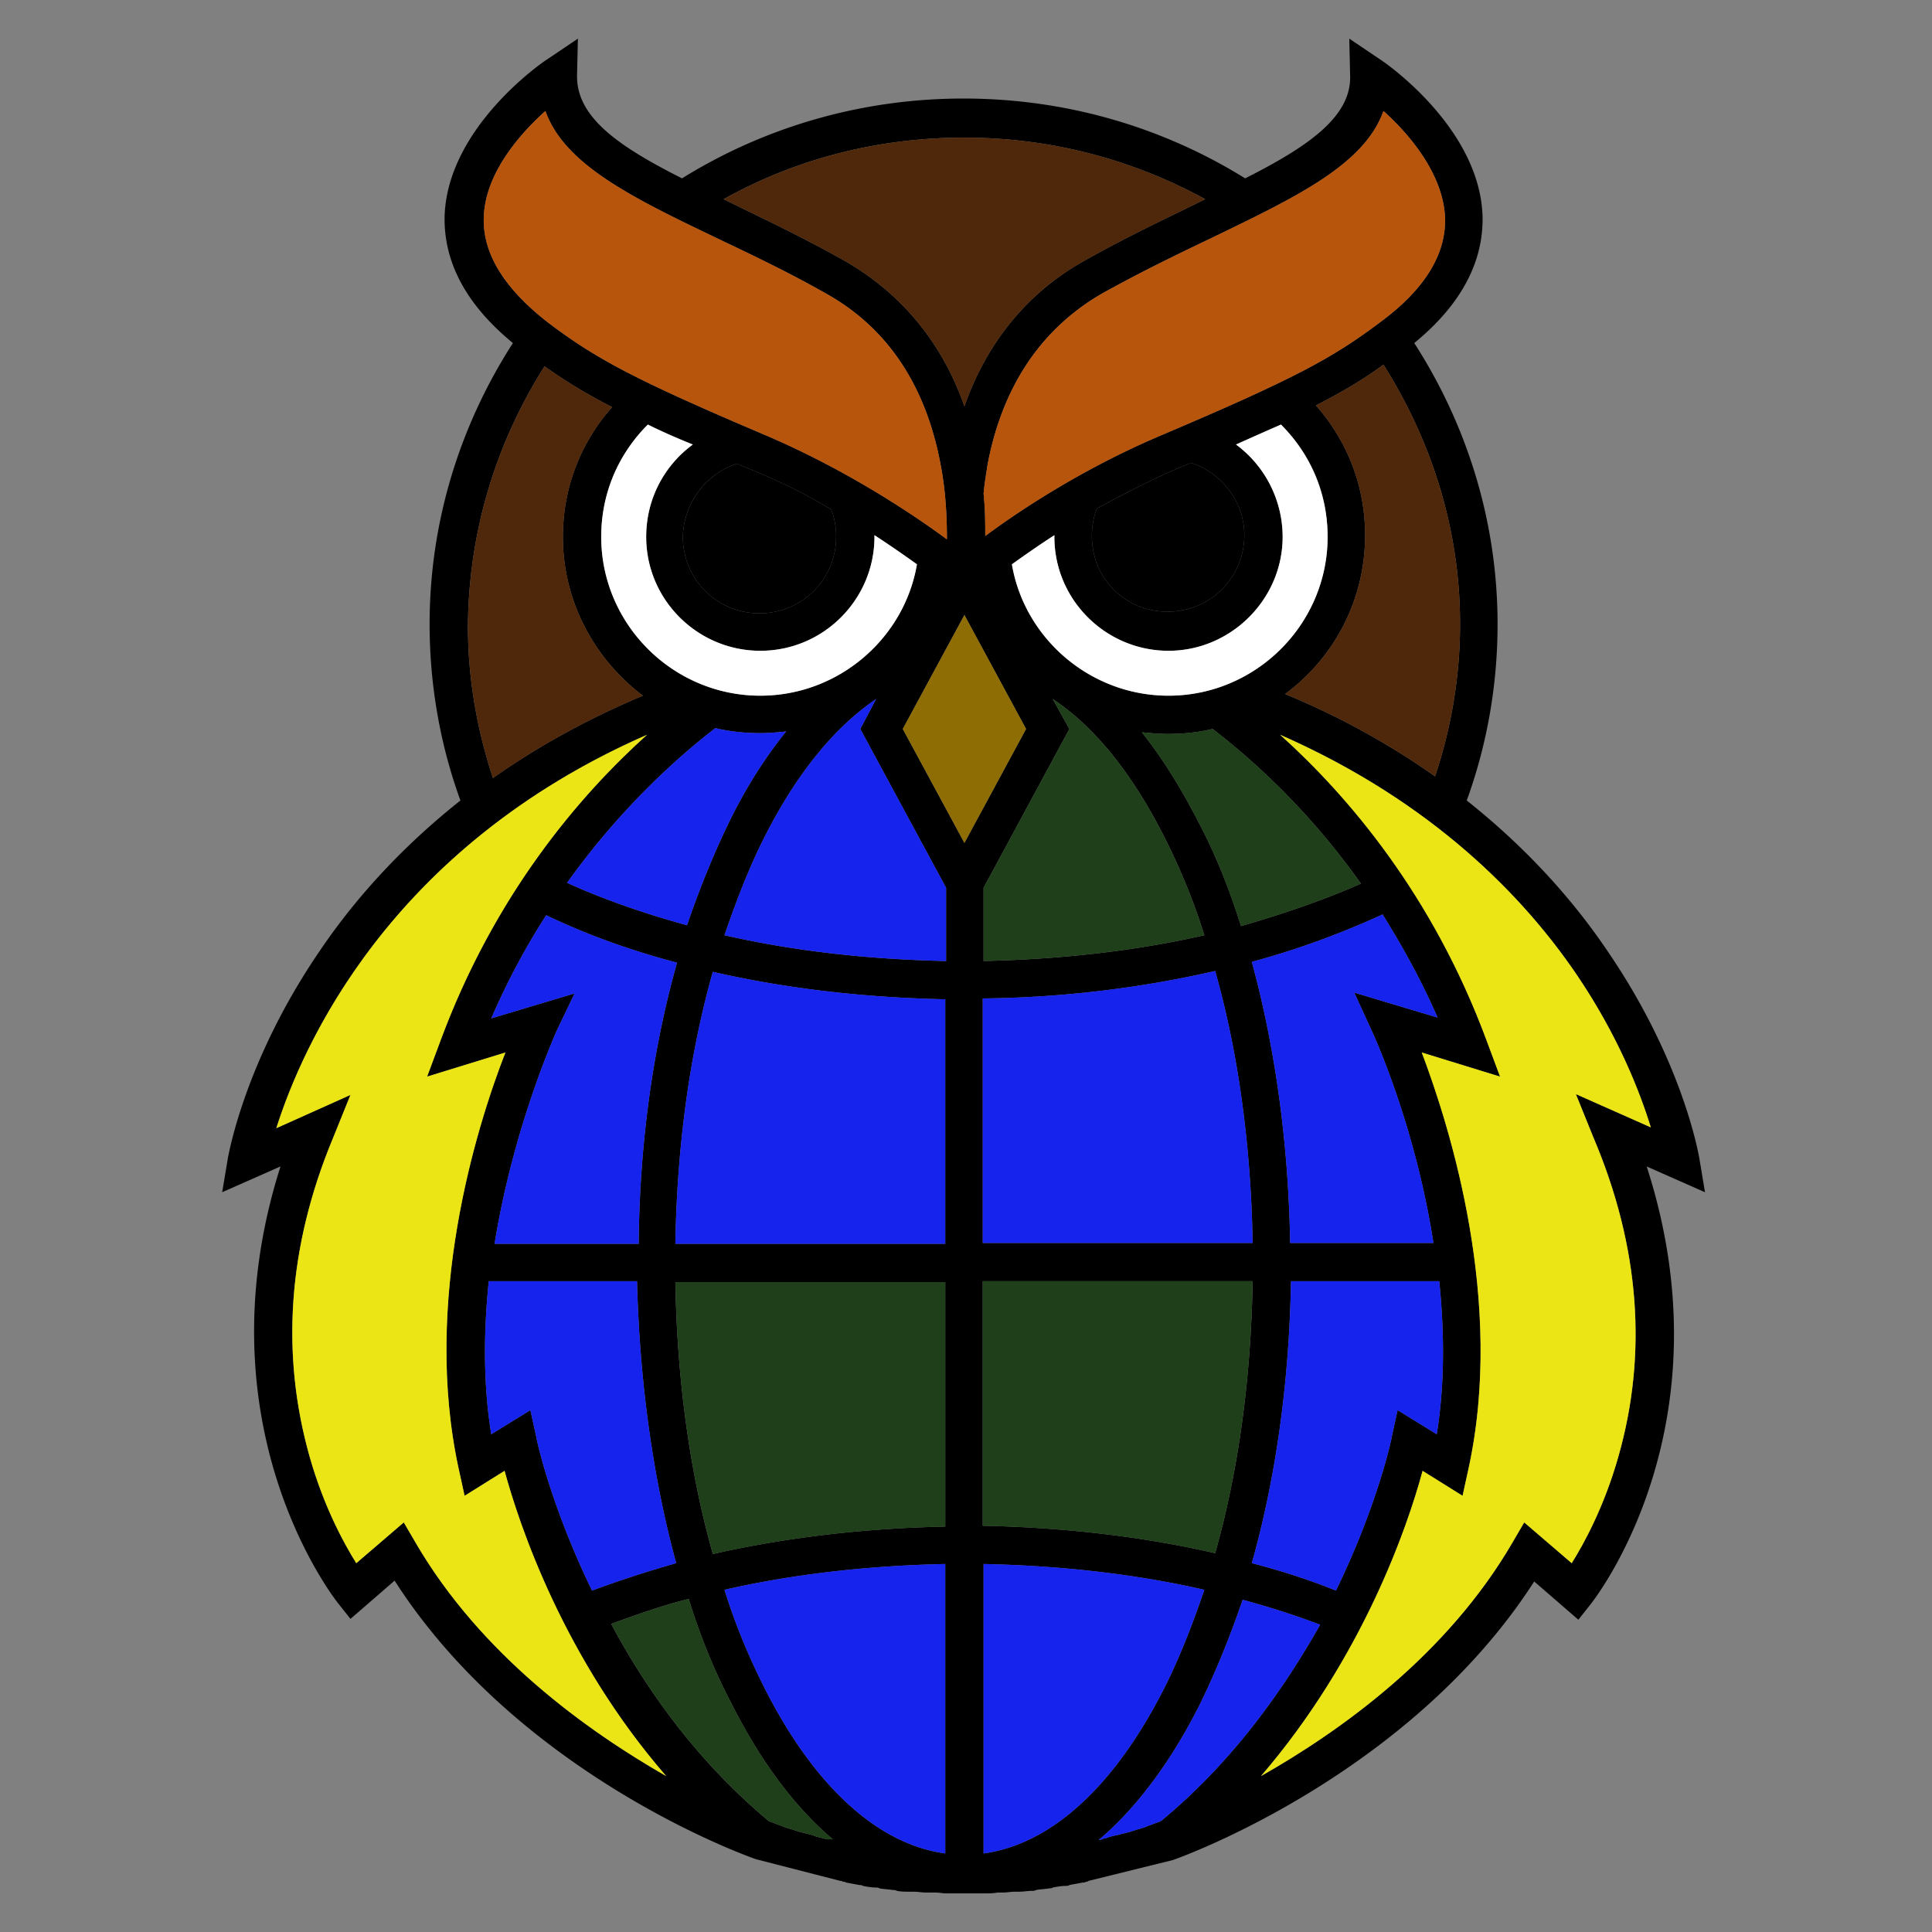 <svg xmlns="http://www.w3.org/2000/svg" width="400" height="400" fill="none"><rect width="100%" height="100%" fill="#808080" stroke="none"/><path fill="#000" d="m353 246.838-1.207-7.233c-.173-.861-3.45-19.802-18.627-42.188-6.554-9.815-16.04-21.008-29.493-31.684 4.139-11.365 6.382-23.764 6.382-36.506 0-21.353-6.382-41.327-17.248-58.203 9.659-7.92 14.316-16.703 14.143-26.174-.517-18.425-20.352-32.028-21.214-32.545L279.355 8l.172 7.577c.345 8.61-8.796 14.809-21.731 21.352C240.893 26.425 220.887 20.4 199.5 20.4s-41.393 6.026-58.296 16.53c-12.935-6.543-21.903-12.57-21.731-21.352L119.646 8l-6.382 4.305c-.862.517-20.697 14.12-21.214 32.545-.172 9.471 4.484 18.253 14.143 26.174-10.866 16.876-17.248 36.85-17.248 58.203 0 12.742 2.243 25.141 6.382 36.506-13.453 10.676-22.939 21.869-29.493 31.684-15.177 22.386-18.454 41.5-18.627 42.188L46 246.838l12.073-5.338c-16.902 53.209 10.693 88.853 11.9 90.403l2.588 3.272 9.14-7.921c25.699 40.122 72.784 56.997 74.853 57.686l17.42 4.477c.173 0 .345 0 .518.172.172 0 .517 0 .689.172.863.173 1.898.345 2.76.517.172 0 .517 0 .69.172.862.172 1.897.345 2.759.345.173 0 .518 0 .69.172.863.172 1.725.172 2.76.344.345 0 .517 0 .862.172.863.173 1.725.173 2.587.173h.863c.862 0 1.724.172 2.587.172h1.035c.862 0 1.724 0 2.587.172h8.623c.863 0 1.725 0 2.587-.172h1.035c.863 0 1.725-.172 2.587-.172h.863c.862 0 1.724-.173 2.587-.173.345 0 .517 0 .862-.172.862-.172 1.725-.172 2.76-.344.172 0 .517 0 .69-.172.862-.173 1.897-.345 2.759-.345.173 0 .517 0 .69-.172.862-.172 1.897-.344 2.76-.517.172 0 .517 0 .689-.172.173 0 .345 0 .518-.172l17.419-4.305c2.07-.689 49.155-17.736 74.853-57.686l9.141 7.921 2.587-3.272c1.208-1.549 28.803-37.194 11.556-90.575zm-50.707-117.611c0 11.021-1.897 21.697-5.174 31.512-8.796-6.199-18.972-12.054-31.045-17.048 10.004-7.404 16.557-19.286 16.557-32.889 0-10.332-3.794-19.63-10.175-26.863 5.691-2.927 10.003-5.51 13.97-8.438 10.003 15.843 15.867 34.095 15.867 53.726m-18.282 84.204c.173.345 8.969 19.286 12.763 43.911h-29.665c-.345-20.664-3.104-40.467-7.934-58.203 9.659-2.583 18.8-6.027 27.078-9.815 3.967 6.371 7.934 13.431 11.384 21.352l-17.248-5.166zm-66.056-68.706c8.623 5.682 16.557 15.497 23.283 28.929 3.105 6.199 5.864 12.742 8.106 19.975-14.315 3.271-29.837 4.993-45.705 5.338v-15.154l17.765-32.889zm33.632 56.308c4.829 17.048 7.416 36.334 7.761 56.309h-55.881v-50.626a226 226 0 0 0 48.12-5.683m7.761 64.23c-.345 20.147-2.932 39.261-7.761 56.308-15.006-3.444-31.218-5.338-48.12-5.682v-50.626zm7.933 0h30.7c1.035 10.159 1.208 21.008-.517 31.684l-8.106-4.994-1.207 5.511c0 .344-2.932 14.12-11.556 31.856-5.519-2.238-11.383-4.133-17.42-5.682 5.002-17.737 7.762-37.712 8.106-58.375m-10.348-73.528c-2.414-7.749-5.346-14.982-8.796-21.525-3.622-7.06-7.589-13.432-11.728-18.597 1.725.172 3.622.344 5.347.344q4.915 0 9.313-1.033c8.279 6.371 19.834 16.703 30.7 32.028-7.416 3.272-15.867 6.2-24.836 8.783m-15.005-47.699c-16.212 0-29.838-11.882-32.425-27.207 2.415-1.722 5.347-3.789 8.796-6.027v.344c0 13.087 10.694 23.591 23.629 23.591s23.629-10.676 23.629-23.591a23.8 23.8 0 0 0-9.659-19.114 987 987 0 0 1 9.314-4.132c6.036 6.026 9.658 14.12 9.658 23.246 0 18.081-14.832 32.89-32.942 32.89m-15.867-33.062q0-3.1 1.035-5.683c5.001-2.755 10.348-5.51 16.212-8.093 1.035-.516 2.242-.86 3.277-1.377 6.381 2.066 11.038 8.093 11.038 14.981 0 8.782-7.071 15.842-15.867 15.842s-15.695-6.888-15.695-15.67m60.365-87.993c5.174 4.65 12.418 12.915 12.763 22.214.172 7.576-4.312 14.809-13.453 21.524-9.831 7.405-17.765 11.71-45.36 23.42-15.868 6.715-28.975 15.325-36.392 20.835 0-2.583 0-5.51-.345-8.782.173-1.894.518-4.133.863-6.2 3.104-16.186 11.21-28.067 23.801-35.3 7.761-4.305 15.177-7.92 22.421-11.365 17.42-8.437 31.735-15.153 35.702-26.346m-86.754 5.51c18.11 0 35.012 4.65 49.845 12.743l-2.07 1.033c-7.071 3.444-15.005 7.232-22.939 11.71-11.728 6.543-20.179 16.875-24.836 30.134-4.656-13.259-13.107-23.419-24.835-30.134-7.934-4.477-15.868-8.266-22.939-11.71l-2.07-1.033c14.833-8.265 31.735-12.743 49.844-12.743m-99.516 16.704c.173-9.299 7.589-17.564 12.763-22.214 3.967 11.193 18.282 18.08 35.529 26.346 7.244 3.444 14.833 7.06 22.422 11.365 12.763 7.06 20.696 18.942 23.801 35.129 1.207 6.027 1.38 11.709 1.38 15.842-7.244-5.338-20.697-14.293-37.082-21.353-27.595-11.71-35.529-16.014-45.36-23.419q-13.711-10.59-13.453-21.696m2.242 212.319c3.967-24.624 12.763-43.738 12.763-43.91l3.795-7.921-17.248 5.165c3.45-7.921 7.244-14.981 11.384-21.352 8.278 3.96 17.247 7.232 27.078 9.815-5.002 17.737-7.762 37.539-7.934 58.203zm37.599 66.124c-6.036 1.722-11.9 3.616-17.419 5.682-8.624-17.736-11.556-31.512-11.556-31.856l-1.207-5.511-8.107 4.994c-1.724-10.676-1.552-21.525-.517-31.684h30.7c.517 20.663 3.277 40.638 8.106 58.375M117.403 182.78c10.866-15.153 22.422-25.657 30.7-32.028q4.398 1.032 9.314 1.033c1.897 0 3.622-.172 5.346-.345-4.311 5.338-8.278 11.538-11.728 18.598-3.277 6.715-6.209 13.948-8.796 21.524-8.796-2.41-17.247-5.338-24.836-8.782m40.014-38.744c-18.11 0-32.942-14.809-32.942-32.89 0-9.126 3.622-17.22 9.658-23.246q4.14 2.066 9.314 4.132c-5.864 4.305-9.659 11.193-9.659 19.114 0 13.087 10.693 23.591 23.629 23.591 13.108 0 23.629-10.676 23.629-23.591v-.344c3.449 2.238 6.381 4.305 8.796 6.027-2.587 15.325-16.213 27.207-32.425 27.207m-4.829-48.043c1.034.516 2.069.86 3.277 1.377 5.864 2.411 11.383 5.166 16.212 8.094q1.035 2.583 1.035 5.682c0 8.782-7.072 15.842-15.868 15.842s-15.867-7.06-15.867-15.842c.172-7.06 4.829-13.087 11.211-15.153m-39.841-20.147c4.139 2.927 8.278 5.51 13.97 8.437-6.382 7.233-10.176 16.531-10.176 26.863 0 13.432 6.554 25.313 16.557 32.89-11.9 4.994-22.249 10.848-31.045 17.047-3.277-9.987-5.174-20.491-5.174-31.512.173-19.975 6.037-38.227 15.868-53.725M86.013 319.333 83.6 315.2l-9.831 8.438c-2.587-4.133-6.726-11.71-9.658-22.042-6.037-21.352-4.485-43.566 4.829-65.951l3.622-8.954-15.35 6.887c5.346-16.875 23.283-58.03 76.75-81.449-13.971 12.571-31.563 33.062-42.773 63.369l-2.76 7.404 16.212-4.993c-6.036 15.497-17.247 51.486-9.658 86.27l1.207 5.511 8.279-5.166c3.104 11.365 12.245 38.744 33.46 63.196-16.213-9.299-38.29-24.968-51.915-48.387m85.202 61.474c-.173 0-.345 0-.518-.172-.862-.172-1.725-.344-2.414-.689-.173 0-.518-.172-.69-.172l-2.07-.517c-.345-.172-.69-.172-1.035-.344-.517-.172-1.207-.344-1.725-.517-.517-.172-.862-.344-1.379-.516-.518-.172-.863-.345-1.38-.517-.345-.172-.517-.172-.862-.344-14.833-12.398-25.354-27.207-32.598-40.811 5.175-1.894 10.521-3.788 16.04-5.166 2.415 7.749 5.347 14.981 8.796 21.525 6.037 12.054 13.281 21.697 21.042 28.24zm24.491 2.928c-13.971-1.895-27.251-13.948-37.599-34.612-3.105-6.199-5.864-12.743-8.106-19.975 14.315-3.272 29.837-4.994 45.705-5.338zm0-67.674c-16.73.344-32.943 2.239-48.12 5.682-4.829-17.047-7.416-36.333-7.761-56.308h55.881zm0-58.547h-55.881c.345-20.147 2.932-39.261 7.761-56.309 15.005 3.444 31.217 5.338 48.12 5.683zm0-58.547c-16.04-.345-31.39-2.067-45.705-5.338 2.414-7.06 5.001-13.776 8.106-19.975 6.726-13.432 14.66-23.075 23.283-28.929l-3.277 6.199 17.765 32.889v15.154zm3.966-24.452-12.762-23.591 12.762-23.591 12.763 23.591zm3.967 209.22V323.81c16.04.344 31.39 2.066 45.705 5.338-2.414 7.06-5.001 13.776-8.106 19.975-10.348 20.664-23.628 32.717-37.599 34.612m36.737-6.716c-.345.172-.518.172-.862.344-.518.172-.863.345-1.38.517-.518.172-.863.344-1.38.516s-1.207.345-1.725.517c-.345.172-.69.172-1.035.344l-2.069.517c-.173 0-.518.172-.69.172-.863.172-1.552.345-2.415.689-.172 0-.345 0-.517.172-.345 0-.69.172-.863.172 7.762-6.543 15.006-16.186 21.042-28.24 3.277-6.716 6.209-13.948 8.796-21.525q8.538 2.325 16.04 5.166c-7.589 13.432-18.11 28.413-32.942 40.639m94.687-75.423c-2.932 10.332-7.071 17.909-9.658 22.042l-9.831-8.438-2.415 4.133c-13.625 23.419-35.702 39.088-52.087 48.387 21.042-24.452 30.356-51.659 33.46-63.196l8.279 5.166 1.207-5.511c7.589-34.611-3.794-70.773-9.658-86.27l16.212 4.993-2.76-7.404c-11.21-30.307-28.802-50.798-42.773-63.369 31.735 13.948 50.535 33.751 61.228 49.421 8.796 12.915 13.28 24.624 15.522 31.856l-15.522-6.888 3.622 8.955c9.658 22.73 11.21 44.943 5.174 66.123"/><path fill="#EBE515" d="m86.014 319.333-2.415-4.133-9.831 8.438c-2.587-4.133-6.726-11.71-9.658-22.042-6.037-21.352-4.485-43.566 4.829-65.951l3.622-8.954-15.35 6.887c5.346-16.875 23.283-58.03 76.75-81.449-13.971 12.571-31.563 33.062-42.773 63.369l-2.76 7.404 16.212-4.993c-6.036 15.497-17.247 51.486-9.658 86.27l1.207 5.511 8.279-5.166c3.104 11.365 12.245 38.744 33.46 63.196-16.213-9.299-38.29-24.968-51.915-48.387m249.05-17.737c-2.932 10.332-7.071 17.909-9.658 22.042l-9.831-8.438-2.415 4.133c-13.625 23.419-35.702 39.088-52.087 48.387 21.042-24.452 30.356-51.659 33.46-63.196l8.279 5.166 1.207-5.511c7.589-34.611-3.794-70.773-9.658-86.27l16.212 4.993-2.76-7.404c-11.21-30.307-28.802-50.798-42.773-63.369 31.735 13.948 50.535 33.751 61.228 49.421 8.796 12.915 13.28 24.624 15.522 31.856l-15.522-6.888 3.622 8.955c9.658 22.73 11.21 44.943 5.174 66.123"/><path fill="#1623ED" d="M102.398 257.514c3.967-24.624 12.763-43.738 12.763-43.91l3.795-7.921-17.248 5.165c3.45-7.921 7.244-14.981 11.384-21.352 8.278 3.96 17.247 7.232 27.078 9.815-5.002 17.737-7.762 37.539-7.934 58.203zm15.005-74.734c10.866-15.153 22.422-25.657 30.7-32.028q4.398 1.032 9.314 1.033c1.897 0 3.622-.172 5.346-.345-4.311 5.338-8.278 11.538-11.728 18.598-3.277 6.715-6.209 13.948-8.796 21.524-8.796-2.41-17.247-5.338-24.836-8.782m78.303 16.187c-16.04-.345-31.39-2.067-45.705-5.338 2.414-7.06 5.001-13.776 8.106-19.975 6.726-13.432 14.66-23.075 23.283-28.929l-3.277 6.199 17.765 32.889v15.154zm0 58.547h-55.881c.345-20.147 2.932-39.261 7.761-56.309 15.005 3.444 31.217 5.338 48.12 5.683zm-55.709 66.124c-6.036 1.722-11.9 3.616-17.419 5.682-8.624-17.736-11.556-31.512-11.556-31.856l-1.207-5.511-8.107 4.994c-1.724-10.676-1.552-21.525-.517-31.684h30.7c.517 20.663 3.277 40.638 8.106 58.375m55.709 60.097c-13.971-1.895-27.251-13.948-37.599-34.612-3.105-6.199-5.864-12.743-8.106-19.975 14.315-3.272 29.837-4.994 45.705-5.338zm7.933 0V323.81c16.04.344 31.39 2.066 45.705 5.338-2.414 7.06-5.001 13.776-8.106 19.975-10.348 20.664-23.628 32.717-37.599 34.612m63.642-118.472h30.7c1.035 10.159 1.208 21.008-.517 31.684l-8.106-4.994-1.207 5.511c0 .344-2.932 14.12-11.556 31.856-5.519-2.238-11.383-4.133-17.42-5.682 5.002-17.737 7.762-37.712 8.106-58.375m-26.905 111.756c-.345.172-.518.172-.862.344-.518.172-.863.345-1.38.517-.518.172-.863.344-1.38.516s-1.207.345-1.725.517c-.345.172-.69.172-1.035.344l-2.069.517c-.173 0-.518.172-.69.172-.863.172-1.552.345-2.415.689-.172 0-.345 0-.517.172-.345 0-.69.172-.863.172 7.762-6.543 15.006-16.186 21.042-28.24 3.277-6.716 6.209-13.948 8.796-21.525q8.538 2.325 16.04 5.166c-7.589 13.432-18.11 28.413-32.942 40.639m43.635-163.588c.173.345 8.969 19.286 12.763 43.911h-29.665c-.345-20.664-3.104-40.467-7.934-58.203 9.659-2.583 18.8-6.027 27.078-9.815 3.967 6.371 7.934 13.431 11.384 21.352l-17.248-5.166zm-32.424-12.398c4.829 17.048 7.416 36.334 7.761 56.309h-55.881v-50.626a226 226 0 0 0 48.12-5.683"/><path fill="#1F3F1A" d="M195.706 316.061c-16.73.344-32.943 2.239-48.12 5.682-4.829-17.047-7.416-36.333-7.761-56.308h55.881zm63.642-50.798c-.345 20.147-2.932 39.261-7.761 56.308-15.006-3.444-31.218-5.338-48.12-5.682v-50.626zm-41.393-120.538c8.623 5.682 16.557 15.497 23.283 28.929 3.105 6.199 5.864 12.742 8.106 19.975-14.315 3.271-29.837 4.993-45.705 5.338v-15.154l17.765-32.889zm38.978 47.01c-2.414-7.749-5.346-14.982-8.796-21.525-3.622-7.06-7.589-13.432-11.728-18.597 1.725.172 3.622.344 5.347.344q4.915 0 9.313-1.033c8.279 6.371 19.834 16.703 30.7 32.028-7.416 3.272-15.867 6.2-24.836 8.783m-85.718 189.072c-.173 0-.345 0-.518-.172-.862-.172-1.725-.344-2.414-.689-.173 0-.518-.172-.69-.172l-2.07-.517c-.345-.172-.69-.172-1.035-.344-.517-.172-1.207-.344-1.725-.517-.517-.172-.862-.344-1.379-.516-.518-.172-.863-.345-1.38-.517-.345-.172-.517-.172-.862-.344-14.833-12.398-25.354-27.207-32.598-40.811 5.175-1.894 10.521-3.788 16.04-5.166 2.415 7.749 5.347 14.981 8.796 21.525 6.037 12.054 13.281 21.697 21.042 28.24z"/><path fill="#4F280B" d="M199.672 28.492c18.11 0 35.012 4.649 49.845 12.742l-2.07 1.033c-7.071 3.444-15.005 7.232-22.939 11.71-11.728 6.543-20.179 16.875-24.836 30.134-4.656-13.259-13.107-23.419-24.835-30.134-7.934-4.477-15.868-8.266-22.939-11.71l-2.07-1.033c14.833-8.265 31.735-12.743 49.844-12.743m102.621 100.736c0 11.021-1.897 21.697-5.174 31.512-8.796-6.199-18.972-12.054-31.045-17.048 10.004-7.404 16.557-19.286 16.557-32.889 0-10.332-3.794-19.63-10.175-26.863 5.691-2.927 10.003-5.51 13.97-8.438 10.003 15.843 15.867 34.095 15.867 53.726"/><path fill="#8E6D04" d="m199.672 174.515-12.762-23.591 12.762-23.591 12.763 23.591z"/><path fill="#000" d="M152.588 95.993c1.034.516 2.069.86 3.277 1.377 5.864 2.411 11.383 5.166 16.212 8.094q1.035 2.583 1.035 5.682c0 8.782-7.072 15.842-15.868 15.842s-15.867-7.06-15.867-15.842c.172-7.06 4.829-13.087 11.211-15.153m73.473 14.981q0-3.1 1.035-5.683c5.001-2.755 10.348-5.51 16.212-8.093 1.035-.516 2.242-.86 3.277-1.377 6.381 2.066 11.038 8.093 11.038 14.981 0 8.782-7.071 15.842-15.867 15.842s-15.695-6.888-15.695-15.67"/><path fill="#4F280B" d="M112.747 75.846c4.139 2.927 8.278 5.51 13.97 8.437-6.382 7.233-10.176 16.531-10.176 26.863 0 13.432 6.554 25.313 16.557 32.89-11.9 4.994-22.249 10.848-31.045 17.047-3.277-9.987-5.174-20.491-5.174-31.512.173-19.975 6.037-38.227 15.868-53.725"/><path fill="#B7550C" d="M100.156 45.195c.173-9.299 7.589-17.564 12.763-22.214 3.967 11.193 18.282 18.08 35.529 26.346 7.244 3.444 14.833 7.06 22.422 11.365 12.763 7.06 20.696 18.942 23.801 35.129 1.207 6.027 1.38 11.709 1.38 15.842-7.244-5.338-20.697-14.293-37.082-21.353-27.595-11.71-35.529-16.014-45.36-23.419q-13.711-10.59-13.453-21.696m186.27-22.214c5.174 4.65 12.418 12.915 12.763 22.214.172 7.576-4.312 14.809-13.453 21.524-9.831 7.405-17.765 11.71-45.36 23.42-15.868 6.715-28.975 15.325-36.392 20.835 0-2.583 0-5.51-.345-8.782.173-1.894.518-4.133.863-6.2 3.104-16.186 11.21-28.067 23.801-35.3 7.761-4.305 15.177-7.92 22.421-11.365 17.42-8.437 31.735-15.153 35.702-26.346"/><path fill="#fff" d="M157.417 144.036c-18.11 0-32.942-14.809-32.942-32.89 0-9.126 3.622-17.22 9.658-23.246q4.14 2.066 9.314 4.132c-5.864 4.305-9.659 11.193-9.659 19.114 0 13.087 10.693 23.591 23.629 23.591 13.108 0 23.629-10.676 23.629-23.591v-.344c3.449 2.238 6.381 4.305 8.796 6.027-2.587 15.325-16.213 27.207-32.425 27.207m84.511 0c-16.212 0-29.838-11.882-32.425-27.207 2.415-1.722 5.347-3.789 8.796-6.027v.344c0 13.087 10.694 23.591 23.629 23.591s23.629-10.676 23.629-23.591a23.8 23.8 0 0 0-9.659-19.114 987 987 0 0 1 9.314-4.132c6.036 6.026 9.658 14.12 9.658 23.246 0 18.081-14.832 32.89-32.942 32.89"/></svg>